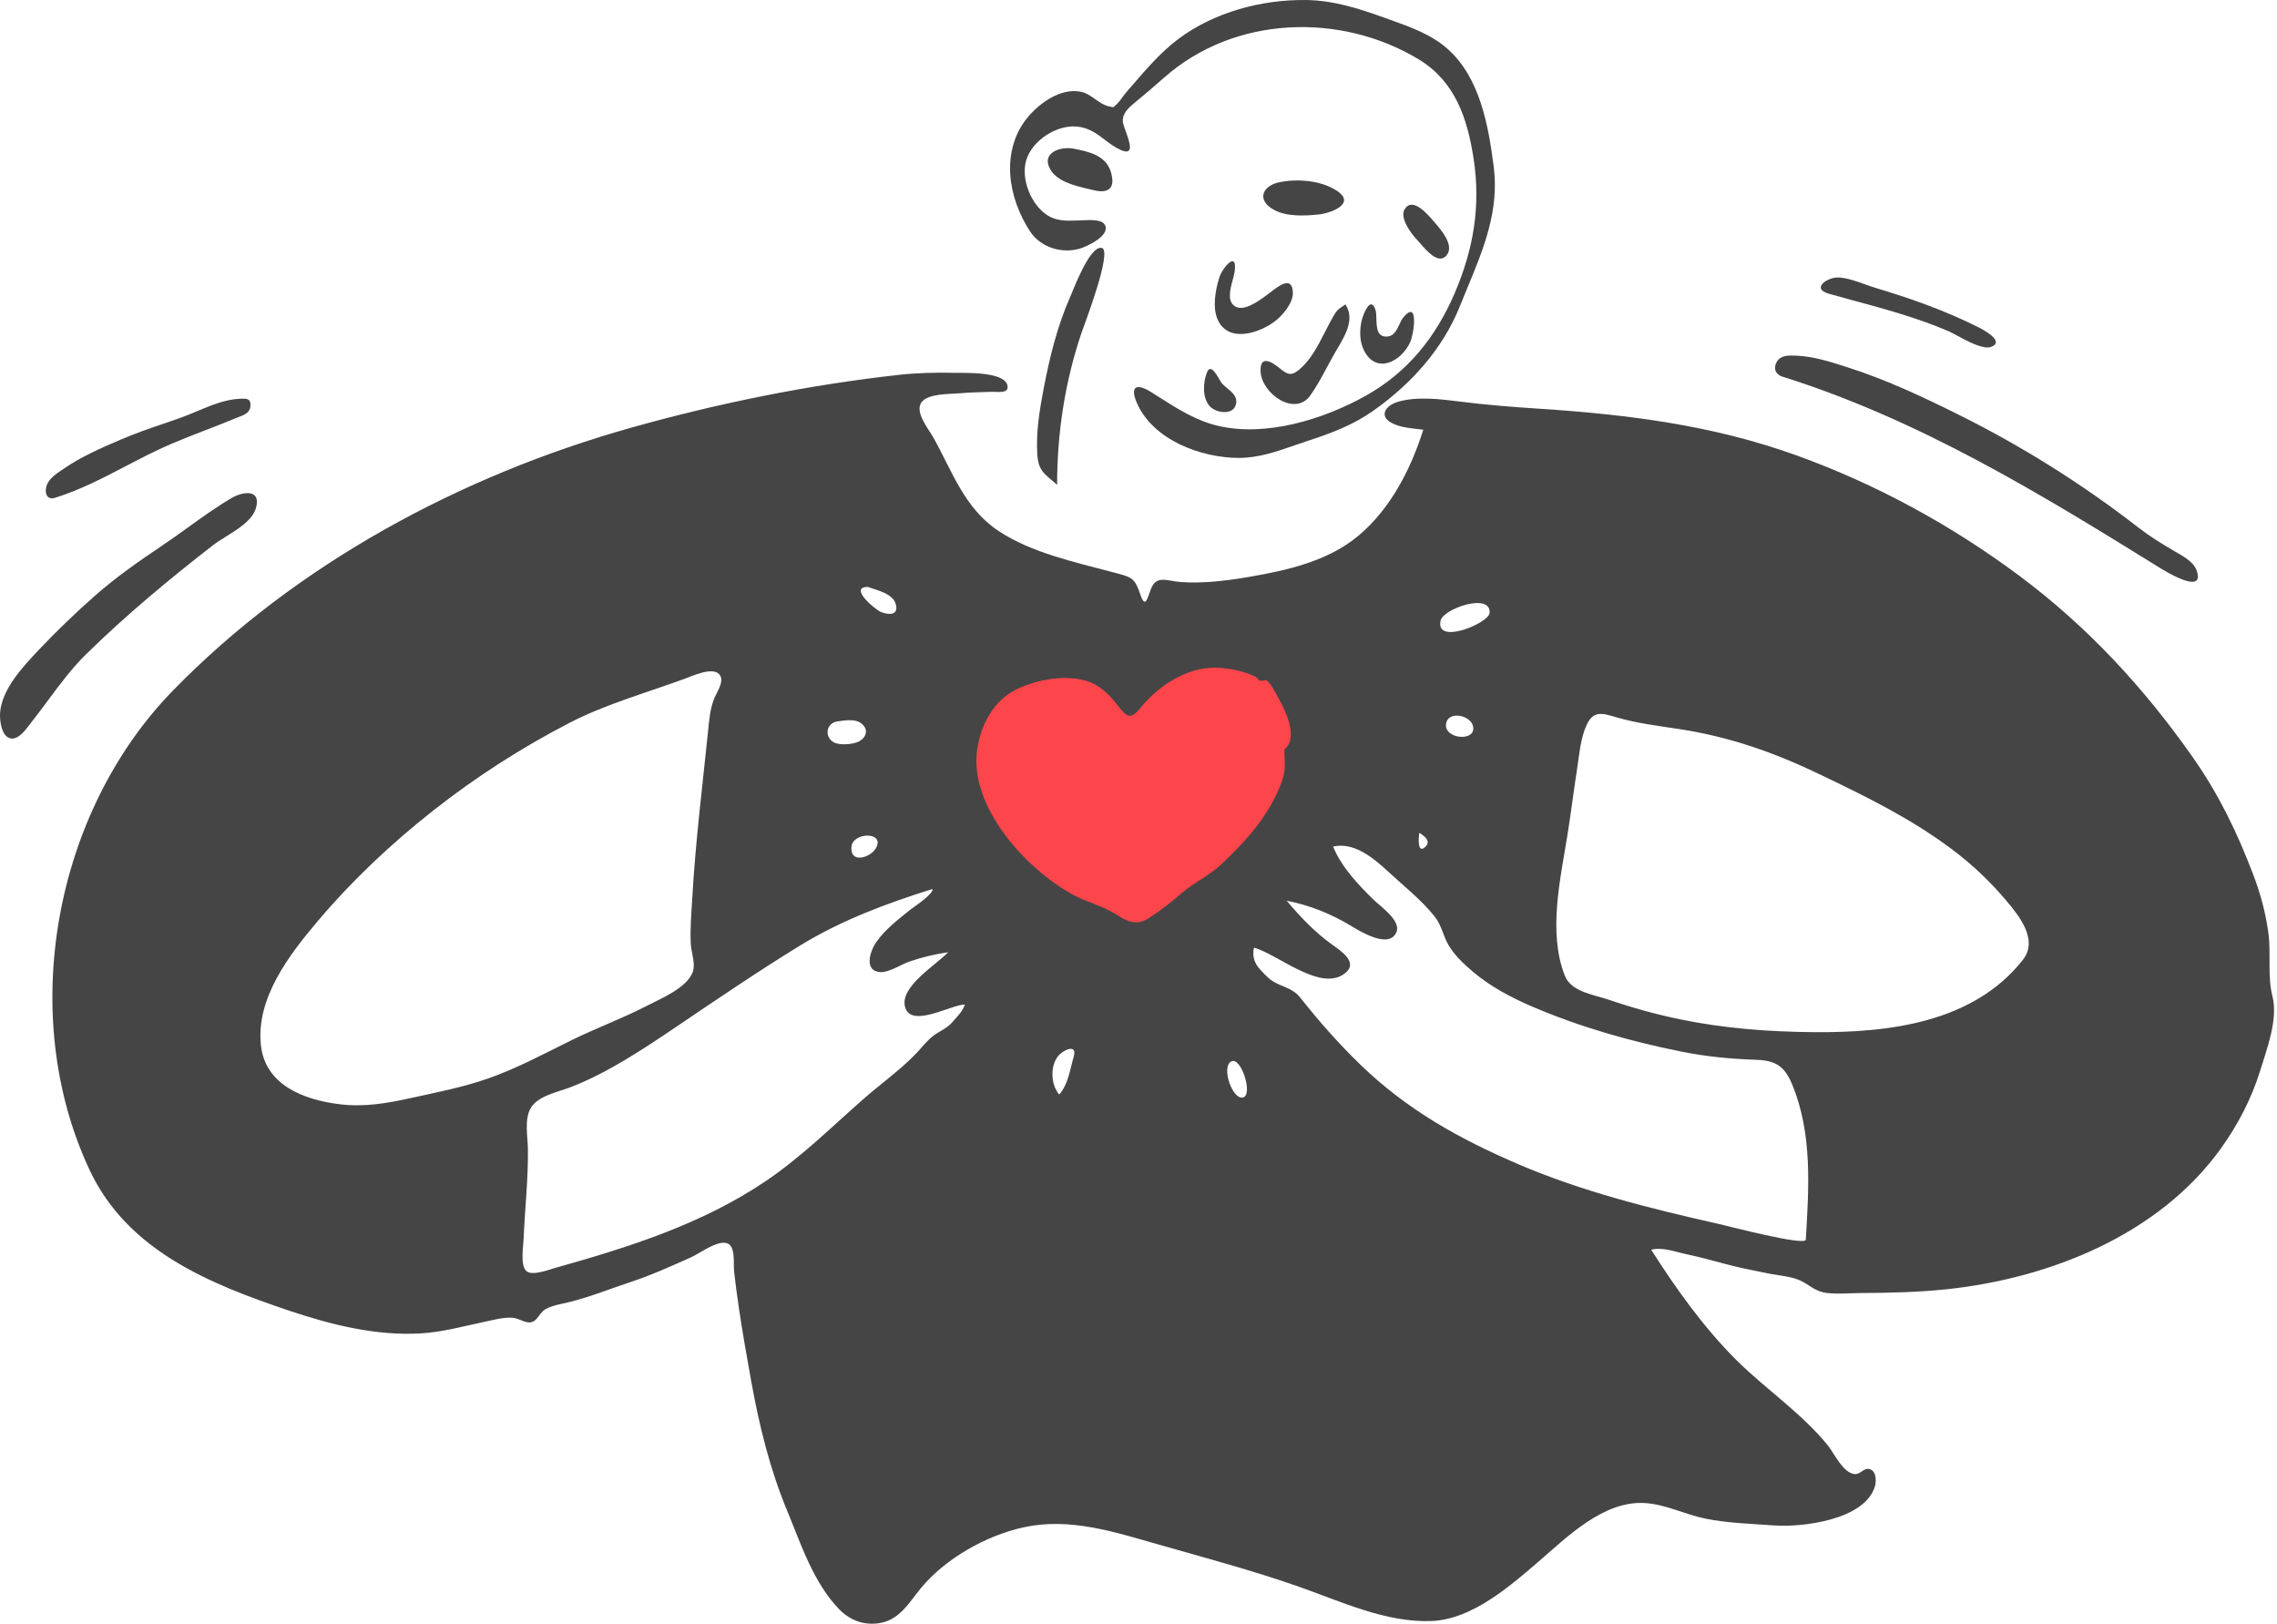 <?xml version="1.0" encoding="UTF-8"?> <svg xmlns="http://www.w3.org/2000/svg" width="474" height="338" viewBox="0 0 474 338" fill="none"> <path fill-rule="evenodd" clip-rule="evenodd" d="M201.289 142.123C196.187 145.822 196.999 153.1 198.535 158.388C200.797 166.174 205.302 173.382 210.442 179.595C219.559 190.618 235.037 202.994 249.305 193.317C262.01 184.7 270.025 167.31 272.792 152.663C273.647 148.137 274.785 141.392 270.768 137.989C264.829 132.959 254.352 133.874 247.183 134.522C242.461 134.948 237.905 136.395 233.239 135.716C222.398 134.136 210.332 135.567 201.289 142.123Z" fill="#FD454C"></path> <path fill-rule="evenodd" clip-rule="evenodd" d="M421.1 199.802C410.764 212.914 393.19 214.986 377.582 214.857C368.21 214.779 358.819 214.074 349.631 212.164C344.677 211.134 339.757 209.77 334.971 208.131C331.809 207.048 327.103 206.507 325.757 203.119C322.208 194.182 324.819 182.973 326.281 173.901C327.024 169.286 327.582 164.644 328.305 160.026C328.768 157.071 328.989 153.802 330.228 151.038C331.677 147.8 333.509 148.447 336.576 149.341C340.8 150.574 345.138 151.087 349.481 151.75C360.082 153.369 369.331 156.633 378.966 161.26C388.492 165.835 397.733 170.35 406.23 176.711C410.535 179.935 414.245 183.434 417.701 187.542C420.371 190.716 424.355 195.671 421.1 199.802ZM375.916 258.041C375.833 259.453 359.633 255.191 357.501 254.712C343.514 251.575 329.249 248.002 316.044 242.333C303.718 237.042 292.858 230.989 283.158 221.589C278.637 217.207 274.57 212.593 270.679 207.679C268.729 205.216 266.065 205.502 263.89 203.418C261.933 201.543 260.433 200.078 261.045 197.275C265.933 198.563 274.959 206.659 280.027 202.57C282.915 200.24 278.909 197.806 277.059 196.455C273.583 193.916 270.61 190.783 267.847 187.495C272.592 188.416 277.008 190.192 281.138 192.666C282.973 193.765 289.261 197.75 290.725 193.951C291.626 191.613 287.362 188.674 286.033 187.38C282.768 184.204 279.244 180.495 277.511 176.224C281.796 175.23 285.836 178.542 288.754 181.24C291.993 184.235 295.964 187.378 298.681 190.829C300.082 192.609 300.387 194.712 301.481 196.632C302.713 198.791 304.683 200.643 306.566 202.241C310.195 205.321 314.438 207.588 318.793 209.464C328.746 213.749 339.414 216.781 350.023 218.909C355.228 219.953 360.305 220.433 365.588 220.61C369.693 220.748 371.51 221.976 373.078 225.759C377.319 235.995 376.55 247.255 375.916 258.041ZM254.086 180.048C251.712 182.269 248.628 183.662 246.147 185.797C243.964 187.676 241.445 189.681 239.009 191.2C236.407 192.822 234.464 191.684 232.121 190.217C229.372 188.496 226.211 187.798 223.378 186.257C213.587 180.928 201.608 167.87 203.436 155.88C204.21 150.798 206.838 145.798 211.609 143.492C215.942 141.399 222.24 140.236 226.876 141.987C229.491 142.974 231.362 145.154 233.037 147.297C234.991 149.795 235.739 149.401 237.728 146.992C241.288 142.681 247.159 138.9 252.963 138.991C255.847 139.037 258.712 139.645 261.31 140.842C261.663 141.004 261.858 141.496 262.212 141.662C262.646 141.867 263.359 141.441 263.66 141.632C264.421 142.114 265.181 143.618 265.619 144.382C267.38 147.445 270.55 153.453 267.356 156.032C267.354 156.033 267.498 159.522 267.454 159.919C267.229 162 266.509 163.718 265.582 165.622C262.799 171.339 258.69 175.742 254.086 180.048ZM258.819 228.425C256.571 229.124 254.149 222.077 256.306 220.952C258.362 219.879 260.855 227.792 258.819 228.425ZM223.502 219.999C222.723 222.661 222.394 225.682 220.49 227.849C218.746 225.78 218.574 221.962 220.265 219.834C221.23 218.621 224.354 217.09 223.502 219.999ZM295.459 173.36C295.447 173.427 298.165 174.727 296.839 176.149C295.027 178.09 295.276 174.311 295.459 173.36ZM306.693 151.665C306.662 154.356 300.964 153.707 301.005 150.999C301.055 147.668 306.727 148.812 306.693 151.665ZM299.892 129.17C300.456 126.706 310.367 123.278 310.096 127.573C309.961 129.726 298.696 134.409 299.892 129.17ZM198.29 212.739C197.179 214.075 195.601 214.601 194.27 215.627C192.873 216.701 191.875 218.095 190.655 219.357C187.306 222.82 183.274 225.665 179.66 228.847C173.017 234.694 166.653 240.981 159.288 245.941C146.125 254.803 130.861 259.65 115.709 263.894C114.453 264.245 110.837 265.664 109.596 264.607C108.256 263.468 108.937 259.456 108.999 257.94C109.25 251.721 109.975 245.429 109.897 239.22C109.864 236.669 109.117 233.043 110.448 230.71C111.934 228.104 116.082 227.341 118.648 226.36C126.448 223.379 133.961 218.35 140.851 213.693C149.321 207.967 157.874 202.147 166.59 196.802C175.129 191.566 184.548 188.059 194.073 185.068C194.515 185.996 189.97 188.98 189.45 189.398C186.958 191.404 184.247 193.484 182.397 196.132C181.088 198.007 179.745 202.249 183.361 202.358C185.113 202.411 187.705 200.715 189.295 200.167C191.92 199.261 194.625 198.625 197.372 198.211C195.01 200.81 187.008 205.48 188.464 209.803C189.877 213.998 198.048 209.103 200.86 209.103C200.399 210.566 199.24 211.598 198.29 212.739ZM101.757 224.448C96.524 226.289 91.161 227.335 85.76 228.523C80.612 229.656 75.854 230.509 70.581 229.846C63.302 228.931 55.246 225.915 54.323 217.643C53.228 207.842 60.15 198.836 66.094 191.804C73.327 183.249 81.45 175.6 90.252 168.675C99.045 161.756 108.536 155.657 118.479 150.507C126.044 146.59 134.587 144.211 142.585 141.271C144.107 140.712 148.316 138.746 149.739 140.375C150.889 141.692 149.324 143.886 148.8 145.109C147.777 147.493 147.636 149.894 147.372 152.453C146.193 163.885 144.773 175.313 144.12 186.794C143.938 189.993 143.618 193.341 143.804 196.542C143.908 198.316 144.83 200.574 144.216 202.306C143.035 205.634 137.624 207.837 134.757 209.324C129.624 211.986 124.189 213.972 119.003 216.517C113.308 219.314 107.763 222.336 101.757 224.448ZM174.33 150.17C175.767 149.972 177.918 149.581 179.199 150.512C180.868 151.725 180.43 153.413 178.888 154.294C177.67 154.989 174.82 155.18 173.616 154.548C171.566 153.473 171.913 150.502 174.33 150.17ZM182.285 176.64C181.124 178.574 176.882 179.841 177.252 176.234C177.569 173.145 184.423 173.08 182.285 176.64ZM180.71 122.18C182.576 122.903 185.962 123.521 186.516 125.922C187.031 128.155 184.914 128.008 183.386 127.393C182.129 126.888 176.532 122.141 180.71 122.18ZM473.056 207.4C471.967 203.159 472.797 198.464 472.195 194.121C471.612 189.91 470.562 186.04 469.056 182.072C465.72 173.287 461.898 165.379 456.491 157.669C446.309 143.15 434.494 130.361 420.228 119.756C406.144 109.286 390.548 100.778 374.027 94.814C356.508 88.49 338.874 86.29 320.399 85.077C314.882 84.716 309.37 84.287 303.884 83.59C299.875 83.081 294.849 82.453 290.885 83.681C288.395 84.453 287.003 86.625 289.716 88.05C291.639 89.061 294.158 89.182 296.283 89.45C293.716 97.603 289.541 105.784 282.923 111.398C276.463 116.879 267.818 118.758 259.665 120.147C255.244 120.901 250.293 121.484 245.804 121.158C242.965 120.954 240.75 119.639 239.605 122.563C238.81 124.594 238.434 126.823 237.386 123.756C236.147 120.13 235.538 120.153 231.684 119.123C223.8 117.017 214.761 115.096 207.883 110.54C200.747 105.815 198.266 98.17 194.282 91.052C193.297 89.292 190.325 85.731 191.844 83.715C193.232 81.871 197.748 82.055 199.816 81.863C201.998 81.66 204.194 81.651 206.383 81.566C207.651 81.517 210.203 82.037 209.692 80.143C208.923 77.287 200.673 77.653 198.625 77.607C194.816 77.521 190.954 77.609 187.163 78.028C168.37 80.107 149.408 83.95 131.222 89.075C95.939 99.017 61.766 117.337 36.016 143.731C11.299 169.066 3.468 211.225 18.663 243.574C26.56 260.386 43.697 267.292 60.31 272.87C69.073 275.811 78.351 278.113 87.666 277.558C92.136 277.291 96.377 276.088 100.736 275.181C102.638 274.785 104.802 274.155 106.754 274.314C108.232 274.434 109.653 275.791 111.039 275.07C112.023 274.558 112.451 273.089 113.654 272.464C115.098 271.713 116.849 271.441 118.409 271.063C122.743 270.01 126.941 268.302 131.178 266.902C135.56 265.454 139.695 263.589 143.899 261.704C146.022 260.751 150.934 256.88 152.318 259.71C152.948 261.002 152.68 263.493 152.833 264.848C153.103 267.218 153.419 269.582 153.765 271.941C154.526 277.136 155.438 282.309 156.372 287.476C158.058 296.797 160.231 305.721 163.865 314.491C166.766 321.492 169.312 329.428 174.7 334.998C177.051 337.43 180.259 338.524 183.633 337.76C187.469 336.89 189.379 333.406 191.708 330.588C196.832 324.387 205.293 319.636 213.105 317.926C222.671 315.831 231.99 318.895 241.121 321.498C250.78 324.253 260.612 326.877 270.093 330.187C278.928 333.273 288.467 337.829 298.048 337.433C306.403 337.088 314.207 330.287 320.233 325.104C326.284 319.898 333.852 312.275 342.554 312.889C346.875 313.193 350.812 315.278 355.021 316.125C359.642 317.056 364.558 317.188 369.257 317.535C375.09 317.965 388.139 316.444 390.296 309.428C390.616 308.386 390.618 306.243 389.244 305.826C387.979 305.444 387.333 306.922 386.135 306.855C383.698 306.717 381.793 302.468 380.454 300.822C375.051 294.181 367.639 289.227 361.576 283.227C354.729 276.452 348.883 268.244 343.724 260.149C346.057 259.543 348.573 260.55 350.83 261.028C353.573 261.609 356.246 262.311 358.949 263.055C361.928 263.875 364.949 264.439 367.973 265.064C370.228 265.53 373.222 265.671 375.258 266.802C377.036 267.79 378.028 268.851 380.234 269.137C382.478 269.429 384.782 269.183 387.037 269.168C393.134 269.127 399.219 269.014 405.287 268.369C426.731 266.091 449.461 257.021 462.355 239.021C465.862 234.124 468.687 228.701 470.473 222.945C471.866 218.451 474.269 212.119 473.056 207.4Z" fill="#454545"></path> <path fill-rule="evenodd" clip-rule="evenodd" d="M224.899 51.718C221.083 52.902 216.573 51.509 214.38 48.102C212.149 44.639 210.623 40.631 210.316 36.506C210.022 32.553 210.919 28.55 213.251 25.305C215.731 21.853 220.788 17.983 225.321 19.182C226.275 19.435 227.139 20.043 227.996 20.647C228.904 21.288 229.805 21.923 230.799 22.121C231.055 22.172 231.234 22.221 231.367 22.256C231.547 22.304 231.643 22.33 231.728 22.31C231.826 22.288 231.91 22.207 232.091 22.032C232.194 21.932 232.328 21.802 232.514 21.636C232.898 21.293 233.268 20.777 233.631 20.273H233.631C233.875 19.933 234.115 19.599 234.353 19.326C234.811 18.8 235.268 18.269 235.727 17.737C238.675 14.317 241.679 10.831 245.282 8.126C252.748 2.521 262.67 -0.127 271.933 0.005C277.568 0.084 282.85 1.755 288.1 3.655C288.541 3.815 288.985 3.973 289.429 4.132L289.431 4.132C293.648 5.637 297.997 7.189 301.375 10.205C308.091 16.203 309.84 26.133 310.939 34.629C312.129 43.829 308.85 51.745 305.453 59.945V59.946L305.452 59.948V59.949C304.935 61.197 304.415 62.451 303.908 63.717C300.318 72.688 293.727 79.955 285.892 85.492C281.788 88.393 277.251 90.144 272.506 91.679C271.521 91.998 270.543 92.338 269.565 92.679H269.565H269.564C265.757 94.004 261.962 95.325 257.858 95.319C250.025 95.308 239.997 91.588 236.661 83.871C235.142 80.357 236.621 79.726 239.66 81.636C240.192 81.969 240.721 82.306 241.249 82.643V82.643H241.25L241.252 82.645C245.11 85.102 248.943 87.544 253.475 88.625C263.469 91.009 275.439 87.316 284.202 82.442C292.962 77.57 298.843 70.251 302.773 61.138C306.739 51.943 308.28 42.883 306.75 32.972C305.455 24.572 302.876 16.899 295.307 12.34C278.967 2.498 256.951 3.291 242.42 16.081C240.426 17.835 238.457 19.541 236.403 21.216C235.097 22.28 233.56 23.557 233.75 25.397C233.792 25.803 234.046 26.508 234.33 27.298C235.151 29.576 236.23 32.569 233.226 31.183C231.987 30.612 230.962 29.834 229.952 29.068C228.287 27.805 226.663 26.573 224.19 26.345C219.96 25.955 214.916 29.204 213.65 33.293C212.443 37.195 214.595 42.533 217.966 44.771C219.862 46.03 221.932 45.968 224.072 45.905C224.287 45.898 224.504 45.892 224.72 45.887C224.885 45.883 225.091 45.872 225.326 45.86C226.765 45.783 229.28 45.651 229.95 46.72C231.327 48.92 226.468 51.232 224.899 51.718ZM275.809 69.124C276.526 67.716 277.235 66.324 278.036 65.065C278.408 64.482 279.015 64.079 279.596 63.692H279.597C279.764 63.581 279.929 63.471 280.086 63.359C282.046 66.413 280.109 69.684 278.442 72.501C278.248 72.828 278.058 73.148 277.879 73.462C277.351 74.382 276.837 75.339 276.317 76.305C275.207 78.369 274.076 80.47 272.766 82.317C269.571 86.818 262.621 81.949 262.414 77.322C262.256 73.781 264.765 75.322 266.375 76.645C268.032 78.007 268.817 78.347 270.555 76.859C272.89 74.858 274.366 71.959 275.809 69.124ZM256.994 56.65C257.698 52.005 254.517 55.612 253.837 57.748C252.997 60.384 252.303 64.107 253.573 66.723C255.905 71.524 262.479 69.236 265.643 66.685C267.126 65.489 269.204 62.998 269.134 60.922C269.011 57.309 266.228 59.475 264.516 60.807H264.516C264.298 60.977 264.097 61.134 263.921 61.263C263.85 61.315 263.774 61.37 263.695 61.429C262.108 62.602 258.952 64.933 257.103 63.779C255.403 62.72 256.084 60.204 256.621 58.225C256.781 57.634 256.928 57.092 256.994 56.65ZM266.4 37.917C270.154 37.17 274.989 37.555 278.255 39.684C282.464 42.425 276.93 44.4 274.533 44.645C271.632 44.941 267.922 45.138 265.257 43.714C261.48 41.696 262.739 38.647 266.4 37.917ZM223.539 30.955C220.669 30.397 216.663 31.846 218.639 35.26C220.114 37.807 223.747 38.665 226.591 39.336C226.936 39.417 227.27 39.496 227.587 39.575C230.748 40.36 232.312 39.203 231.224 35.715C230.169 32.341 226.634 31.557 223.539 30.955ZM283.475 66.66C283.739 65.557 285.279 61.411 286.32 64.455C286.48 64.922 286.499 65.609 286.52 66.342C286.573 68.194 286.633 70.346 288.989 70.033C290.205 69.872 290.781 68.652 291.314 67.522C291.579 66.962 291.833 66.423 292.149 66.047C295.362 62.221 294.377 69.457 293.538 71.268C291.687 75.259 286.509 78.009 283.94 72.945C282.985 71.062 282.989 68.685 283.475 66.66ZM295.57 50.57H295.57C297.06 52.301 299.544 55.187 301.174 53.097C302.764 51.056 300.028 47.895 298.664 46.318C298.604 46.25 298.547 46.184 298.494 46.122C298.455 46.077 298.413 46.029 298.37 45.977C297.136 44.539 293.973 40.85 292.367 43.613C291.363 45.343 293.719 48.603 294.838 49.748C295.037 49.952 295.285 50.24 295.57 50.57ZM251.793 84.523C250.255 82.757 250.416 79.484 251.288 77.44C251.998 75.776 253.185 77.836 253.873 79.028C254.04 79.32 254.178 79.558 254.272 79.68C254.58 80.076 255.023 80.443 255.477 80.82C256.424 81.607 257.423 82.435 257.358 83.653C257.199 86.627 253.145 86.075 251.793 84.523Z" fill="#454545"></path> <path fill-rule="evenodd" clip-rule="evenodd" d="M385.795 62.544C384.106 62.086 382.42 61.628 380.742 61.156C376.84 60.058 380.527 57.588 382.846 57.762C384.64 57.896 386.393 58.525 388.117 59.143C388.879 59.416 389.636 59.688 390.387 59.914C397.889 62.166 404.842 64.629 411.849 68.125C412.895 68.647 417.499 71.121 414.453 72.217C412.854 72.792 409.635 71.061 407.382 69.849C406.661 69.461 406.04 69.127 405.601 68.938C399.239 66.195 392.499 64.365 385.795 62.544ZM449.495 118.134C424.403 102.567 399.417 87.32 371.037 78.402C369.558 77.938 369.098 76.619 369.874 75.312C370.692 73.934 372.263 73.984 373.657 74.029L373.776 74.033C377.448 74.149 381.034 75.309 384.506 76.432L384.948 76.575C392.888 79.139 400.451 82.696 407.908 86.414C420.983 92.93 433.564 100.815 445.097 109.78C447.508 111.653 449.979 113.172 452.601 114.704C452.764 114.799 452.933 114.896 453.107 114.996C454.726 115.925 456.733 117.076 457.317 118.883C458.959 123.967 450.672 118.864 449.495 118.134ZM44.319 113.507C35.149 120.641 26.189 128.068 17.899 136.21C14.947 139.109 12.488 142.424 10.03 145.738C8.905 147.255 7.779 148.772 6.607 150.248C6.482 150.406 6.343 150.591 6.193 150.792C5.249 152.049 3.838 153.93 2.299 153.722C0.34 153.459 -0.056 150.084 0.006 148.611C0.22 143.586 4.809 138.733 8.082 135.273C11.764 131.382 15.7 127.591 19.719 124.048C24.145 120.148 28.948 116.796 33.842 113.514C35.631 112.314 37.392 111.046 39.156 109.774C42.132 107.631 45.116 105.481 48.254 103.648C50.608 102.273 54.518 101.75 53.236 105.889C52.488 108.307 49.548 110.137 46.983 111.735C45.989 112.354 45.051 112.937 44.319 113.507ZM11.475 103.617C16.637 102.01 21.423 99.515 26.209 97.021C29.328 95.395 32.447 93.77 35.67 92.391C37.987 91.398 40.338 90.49 42.688 89.582C44.803 88.766 46.917 87.949 49.007 87.072C49.203 86.989 49.416 86.91 49.636 86.829C50.73 86.424 51.972 85.964 52.12 84.675C52.323 82.889 51.281 82.943 50.007 83.008H50.007C49.925 83.012 49.842 83.016 49.758 83.019C46.856 83.15 43.787 84.436 40.887 85.652C39.69 86.154 38.521 86.644 37.404 87.036C36.41 87.385 35.415 87.725 34.42 88.065C31.305 89.13 28.199 90.193 25.16 91.495C21.118 93.228 16.989 95.02 13.349 97.514C13.22 97.603 13.085 97.693 12.947 97.786C11.742 98.597 10.283 99.58 9.761 100.92C9.239 102.258 9.527 104.224 11.475 103.617Z" fill="#454545"></path> <path fill-rule="evenodd" clip-rule="evenodd" d="M225.182 69.152C225.67 67.721 231.703 52.077 229.342 51.605C226.84 51.104 223.497 60.181 222.771 61.821C220.092 67.878 218.505 74.377 217.262 80.874C216.396 85.397 215.635 90.031 215.938 94.656C216.171 98.21 217.639 98.749 220.058 100.926C220.058 90.131 221.699 79.37 225.182 69.152Z" fill="#454545"></path> </svg> 